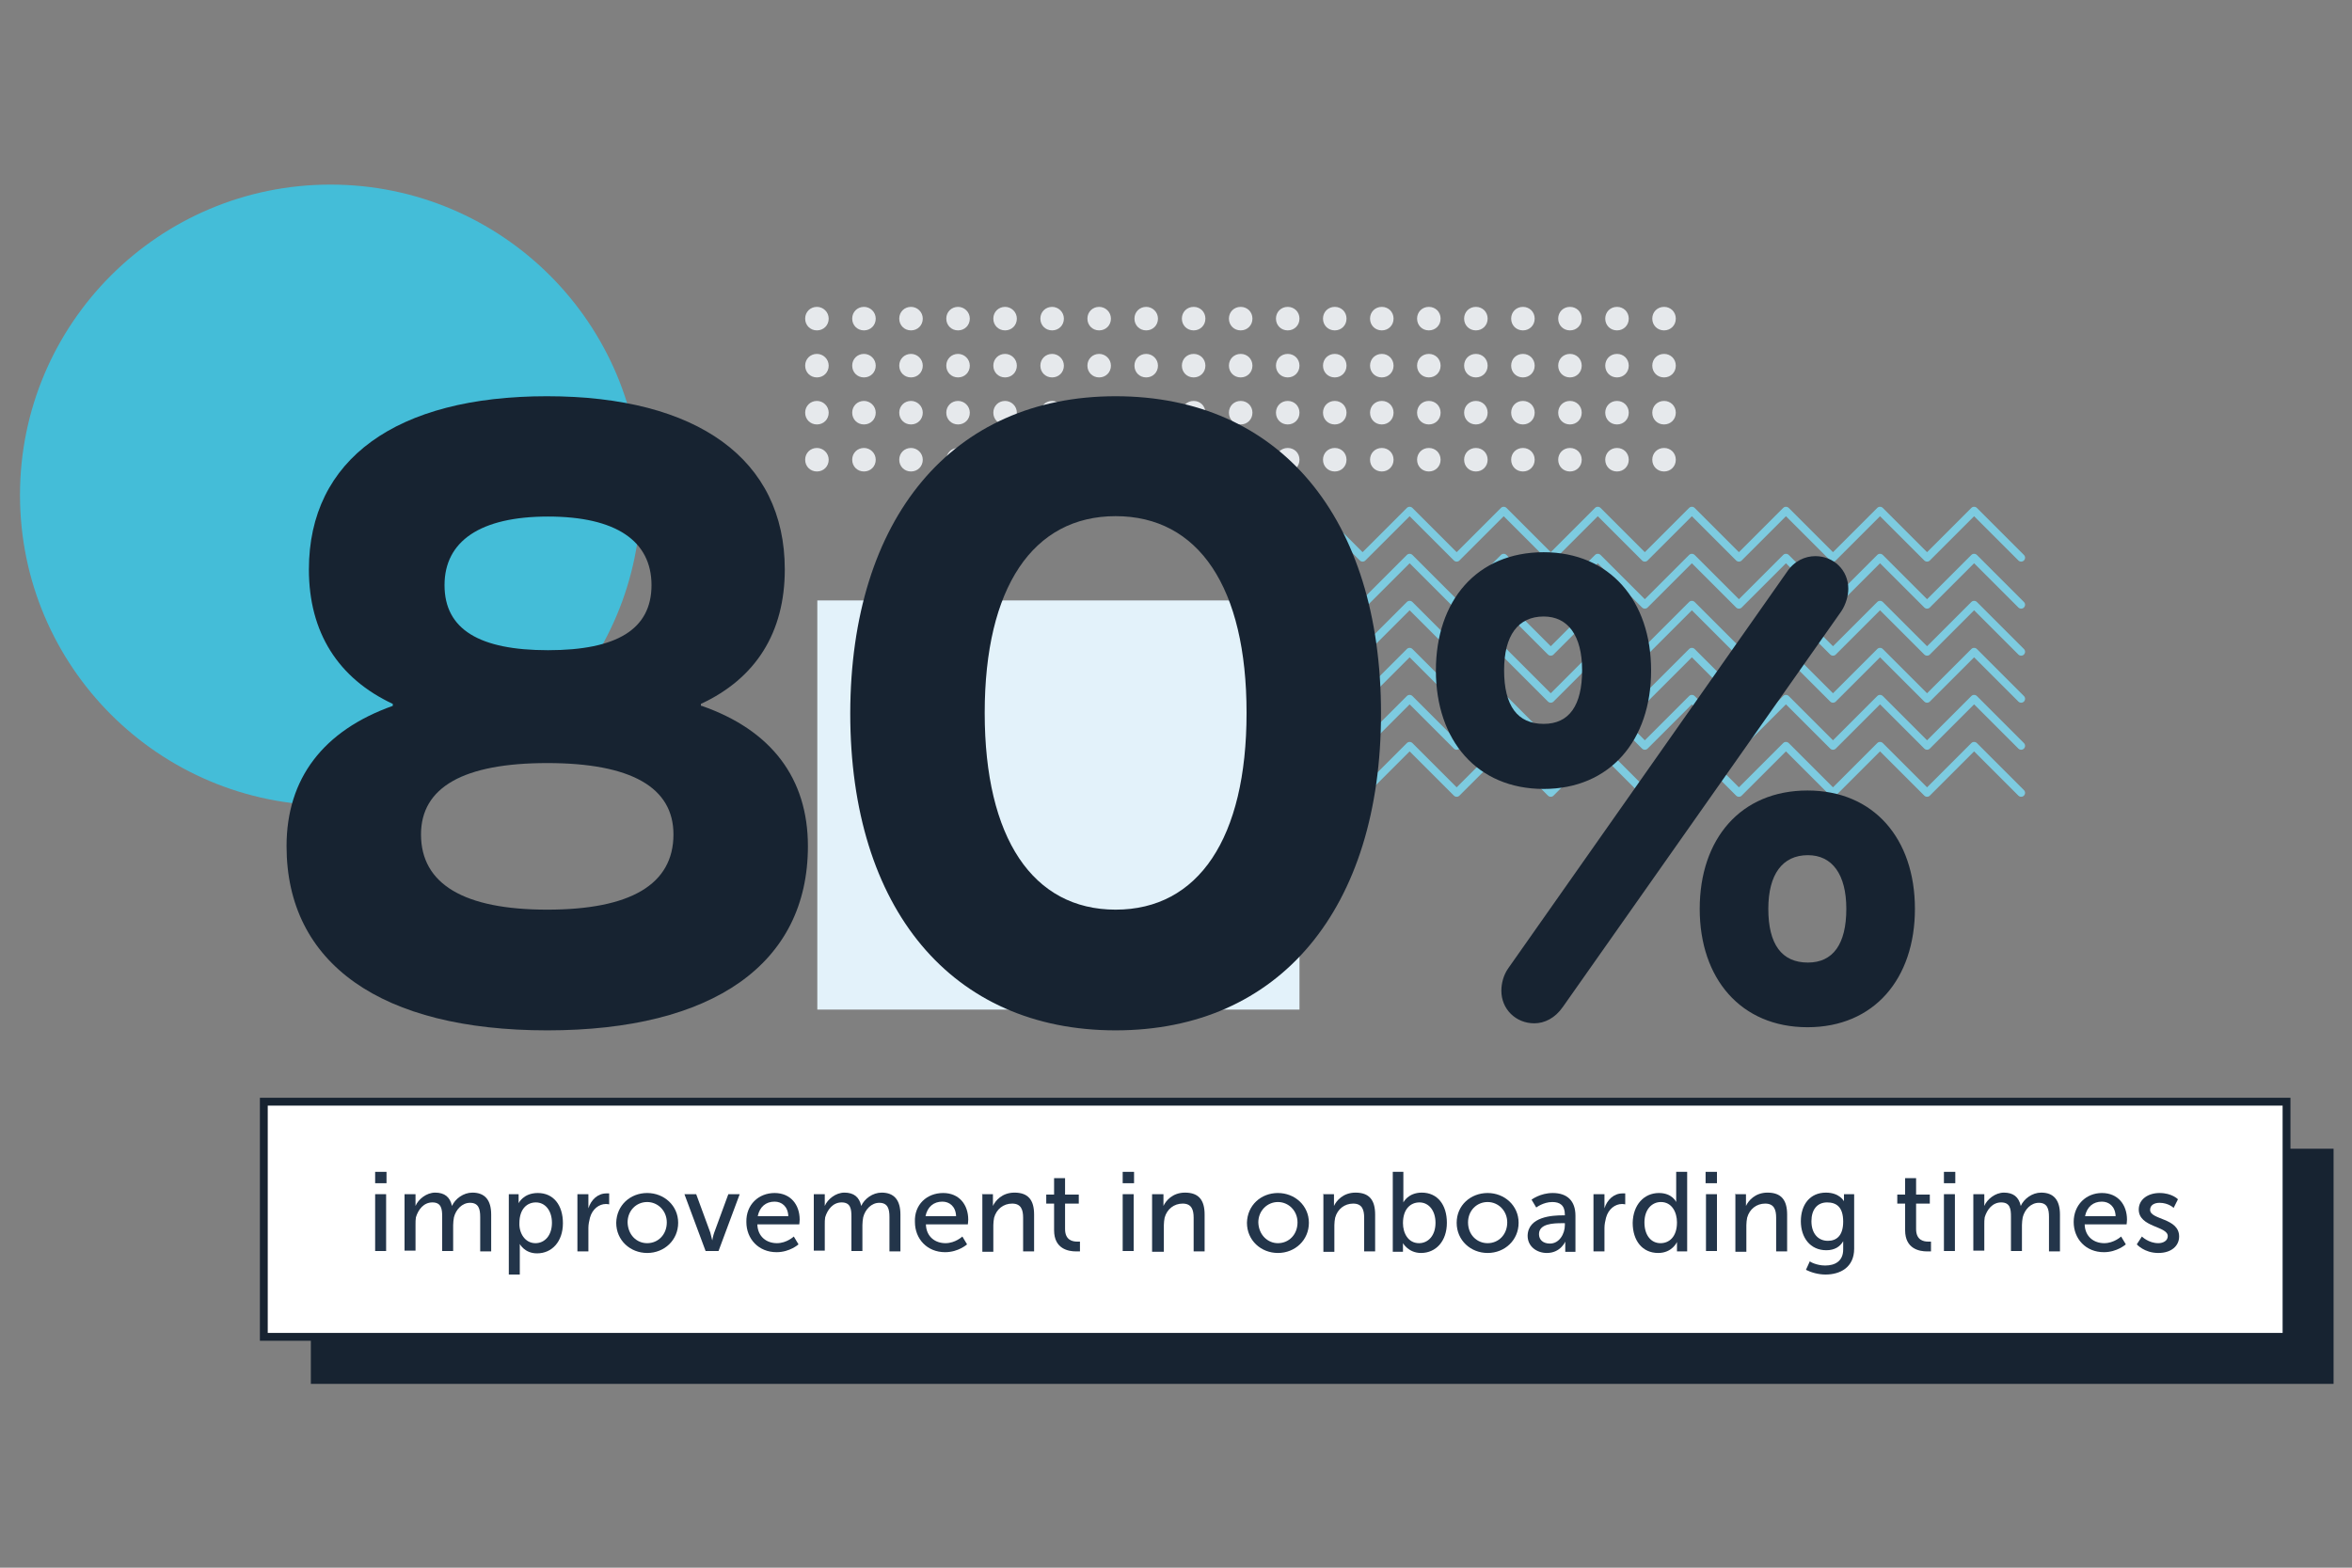 <?xml version="1.0" encoding="utf-8"?>
<!-- Generator: Adobe Illustrator 27.7.0, SVG Export Plug-In . SVG Version: 6.00 Build 0)  -->
<svg version="1.1" id="Layer_1" xmlns="http://www.w3.org/2000/svg" xmlns:xlink="http://www.w3.org/1999/xlink" x="0px" y="0px"
	 viewBox="0 0 600 400" style="enable-background:new 0 0 600 400;" xml:space="preserve">
<rect x="0" y="0" width="600" height="400" fill="#808080" stroke="none"/>
<style type="text/css">
	.st0{fill:none;stroke:#7DCBE0;stroke-width:2;stroke-linecap:round;stroke-linejoin:round;stroke-miterlimit:10;}
	.st1{fill:#44BDD8;}
	.st2{fill:#E3F2FA;}
	.st3{fill:#E6E9EC;}
	.st4{fill:#172331;}
	.st5{fill:#FFFFFF;stroke:#172331;stroke-width:2;stroke-miterlimit:10;}
	.st6{fill:#23354A;}
</style>
<g>
	<polyline class="st0" points="323.6,142.3 335.6,130.3 347.6,142.3 347.6,142.3 359.6,130.3 371.6,142.3 371.6,142.3 383.6,130.3 
		395.6,142.3 395.6,142.3 407.6,130.3 419.6,142.3 419.6,142.3 431.6,130.3 443.6,142.3 443.6,142.3 455.6,130.3 467.6,142.3 
		467.6,142.3 479.6,130.3 491.6,142.3 491.6,142.3 503.6,130.3 515.6,142.3 	"/>
	<polyline class="st0" points="323.6,154.3 335.6,142.3 347.6,154.3 347.6,154.3 359.6,142.3 371.6,154.3 371.6,154.3 383.6,142.3 
		395.6,154.3 395.6,154.3 407.6,142.3 419.6,154.3 419.6,154.3 431.6,142.3 443.6,154.3 443.6,154.3 455.6,142.3 467.6,154.3 
		467.6,154.3 479.6,142.3 491.6,154.3 491.6,154.3 503.6,142.3 515.6,154.3 	"/>
	<polyline class="st0" points="323.6,166.3 335.6,154.3 347.6,166.3 347.6,166.3 359.6,154.3 371.6,166.3 371.6,166.3 383.6,154.3 
		395.6,166.3 395.6,166.3 407.6,154.3 419.6,166.3 419.6,166.3 431.6,154.3 443.6,166.3 443.6,166.3 455.6,154.3 467.6,166.3 
		467.6,166.3 479.6,154.3 491.6,166.3 491.6,166.3 503.6,154.3 515.6,166.3 	"/>
</g>
<g>
	<polyline class="st0" points="323.6,178.3 335.6,166.3 347.6,178.3 347.6,178.3 359.6,166.3 371.6,178.3 371.6,178.3 383.6,166.3 
		395.6,178.3 395.6,178.3 407.6,166.3 419.6,178.3 419.6,178.3 431.6,166.3 443.6,178.3 443.6,178.3 455.6,166.3 467.6,178.3 
		467.6,178.3 479.6,166.3 491.6,178.3 491.6,178.3 503.6,166.3 515.6,178.3 	"/>
	<polyline class="st0" points="323.6,190.3 335.6,178.3 347.6,190.3 347.6,190.3 359.6,178.3 371.6,190.3 371.6,190.3 383.6,178.3 
		395.6,190.3 395.6,190.3 407.6,178.3 419.6,190.3 419.6,190.3 431.6,178.3 443.6,190.3 443.6,190.3 455.6,178.3 467.6,190.3 
		467.6,190.3 479.6,178.3 491.6,190.3 491.6,190.3 503.6,178.3 515.6,190.3 	"/>
	<polyline class="st0" points="323.6,202.3 335.6,190.3 347.6,202.3 347.6,202.3 359.6,190.3 371.6,202.3 371.6,202.3 383.6,190.3 
		395.6,202.3 395.6,202.3 407.6,190.3 419.6,202.3 419.6,202.3 431.6,190.3 443.6,202.3 443.6,202.3 455.6,190.3 467.6,202.3 
		467.6,202.3 479.6,190.3 491.6,202.3 491.6,202.3 503.6,190.3 515.6,202.3 	"/>
</g>
<circle class="st1" cx="84.3" cy="126.3" r="79.2"/>
<rect x="208.5" y="153.2" class="st2" width="123" height="104.4"/>
<path class="st3" d="M211.4,81.3c0,1.7-1.3,3-3,3s-3-1.3-3-3s1.3-3,3-3C210,78.3,211.4,79.6,211.4,81.3z M208.4,90.3
	c-1.7,0-3,1.3-3,3s1.3,3,3,3s3-1.3,3-3S210,90.3,208.4,90.3z M220.4,78.3c-1.7,0-3,1.3-3,3s1.3,3,3,3s3-1.3,3-3S222,78.3,220.4,78.3
	z M220.4,90.3c-1.7,0-3,1.3-3,3s1.3,3,3,3s3-1.3,3-3S222,90.3,220.4,90.3z M232.4,78.3c-1.7,0-3,1.3-3,3s1.3,3,3,3s3-1.3,3-3
	S234,78.3,232.4,78.3z M232.4,90.3c-1.7,0-3,1.3-3,3s1.3,3,3,3s3-1.3,3-3S234,90.3,232.4,90.3z M244.4,78.3c-1.7,0-3,1.3-3,3
	s1.3,3,3,3s3-1.3,3-3S246,78.3,244.4,78.3z M244.4,90.3c-1.7,0-3,1.3-3,3s1.3,3,3,3s3-1.3,3-3S246,90.3,244.4,90.3z M256.4,78.3
	c-1.7,0-3,1.3-3,3s1.3,3,3,3s3-1.3,3-3S258,78.3,256.4,78.3z M256.4,90.3c-1.7,0-3,1.3-3,3s1.3,3,3,3s3-1.3,3-3S258,90.3,256.4,90.3
	z M268.4,78.3c-1.7,0-3,1.3-3,3s1.3,3,3,3s3-1.3,3-3S270,78.3,268.4,78.3z M268.4,90.3c-1.7,0-3,1.3-3,3s1.3,3,3,3s3-1.3,3-3
	S270,90.3,268.4,90.3z M280.4,78.3c-1.7,0-3,1.3-3,3s1.3,3,3,3s3-1.3,3-3S282,78.3,280.4,78.3z M280.4,90.3c-1.7,0-3,1.3-3,3
	s1.3,3,3,3s3-1.3,3-3S282,90.3,280.4,90.3z M292.4,78.3c-1.7,0-3,1.3-3,3s1.3,3,3,3s3-1.3,3-3S294,78.3,292.4,78.3z M292.4,90.3
	c-1.7,0-3,1.3-3,3s1.3,3,3,3s3-1.3,3-3S294,90.3,292.4,90.3z M208.4,102.3c-1.7,0-3,1.3-3,3s1.3,3,3,3s3-1.3,3-3
	S210,102.3,208.4,102.3z M220.4,102.3c-1.7,0-3,1.3-3,3s1.3,3,3,3s3-1.3,3-3S222,102.3,220.4,102.3z M232.4,102.3c-1.7,0-3,1.3-3,3
	s1.3,3,3,3s3-1.3,3-3S234,102.3,232.4,102.3z M244.4,102.3c-1.7,0-3,1.3-3,3s1.3,3,3,3s3-1.3,3-3S246,102.3,244.4,102.3z
	 M256.4,102.3c-1.7,0-3,1.3-3,3s1.3,3,3,3s3-1.3,3-3S258,102.3,256.4,102.3z M268.4,102.3c-1.7,0-3,1.3-3,3s1.3,3,3,3s3-1.3,3-3
	S270,102.3,268.4,102.3z M280.4,102.3c-1.7,0-3,1.3-3,3s1.3,3,3,3s3-1.3,3-3S282,102.3,280.4,102.3z M292.4,102.3c-1.7,0-3,1.3-3,3
	s1.3,3,3,3s3-1.3,3-3S294,102.3,292.4,102.3z M208.4,114.3c-1.7,0-3,1.3-3,3s1.3,3,3,3s3-1.3,3-3C211.4,115.6,210,114.3,208.4,114.3
	z M220.4,114.3c-1.7,0-3,1.3-3,3s1.3,3,3,3s3-1.3,3-3S222,114.3,220.4,114.3z M232.4,114.3c-1.7,0-3,1.3-3,3s1.3,3,3,3s3-1.3,3-3
	S234,114.3,232.4,114.3z M244.4,114.3c-1.7,0-3,1.3-3,3s1.3,3,3,3s3-1.3,3-3C247.4,115.6,246,114.3,244.4,114.3z M256.4,114.3
	c-1.7,0-3,1.3-3,3s1.3,3,3,3s3-1.3,3-3C259.4,115.6,258,114.3,256.4,114.3z M268.4,114.3c-1.7,0-3,1.3-3,3s1.3,3,3,3s3-1.3,3-3
	C271.4,115.6,270,114.3,268.4,114.3z M280.4,114.3c-1.7,0-3,1.3-3,3s1.3,3,3,3s3-1.3,3-3S282,114.3,280.4,114.3z M292.4,114.3
	c-1.7,0-3,1.3-3,3s1.3,3,3,3s3-1.3,3-3S294,114.3,292.4,114.3z M304.5,78.3c-1.7,0-3,1.3-3,3s1.3,3,3,3s3-1.3,3-3
	S306.2,78.3,304.5,78.3z M304.5,90.3c-1.7,0-3,1.3-3,3s1.3,3,3,3s3-1.3,3-3S306.2,90.3,304.5,90.3z M316.5,78.3c-1.7,0-3,1.3-3,3
	s1.3,3,3,3s3-1.3,3-3S318.2,78.3,316.5,78.3z M316.5,90.3c-1.7,0-3,1.3-3,3s1.3,3,3,3s3-1.3,3-3S318.2,90.3,316.5,90.3z M328.5,78.3
	c-1.7,0-3,1.3-3,3s1.3,3,3,3s3-1.3,3-3S330.2,78.3,328.5,78.3z M328.5,90.3c-1.7,0-3,1.3-3,3s1.3,3,3,3s3-1.3,3-3
	S330.2,90.3,328.5,90.3z M340.5,78.3c-1.7,0-3,1.3-3,3s1.3,3,3,3s3-1.3,3-3S342.2,78.3,340.5,78.3z M340.5,90.3c-1.7,0-3,1.3-3,3
	s1.3,3,3,3s3-1.3,3-3S342.2,90.3,340.5,90.3z M352.5,78.3c-1.7,0-3,1.3-3,3s1.3,3,3,3s3-1.3,3-3S354.2,78.3,352.5,78.3z M352.5,90.3
	c-1.7,0-3,1.3-3,3s1.3,3,3,3s3-1.3,3-3S354.2,90.3,352.5,90.3z M364.5,78.3c-1.7,0-3,1.3-3,3s1.3,3,3,3s3-1.3,3-3
	S366.2,78.3,364.5,78.3z M364.5,90.3c-1.7,0-3,1.3-3,3s1.3,3,3,3s3-1.3,3-3S366.2,90.3,364.5,90.3z M376.5,78.3c-1.7,0-3,1.3-3,3
	s1.3,3,3,3s3-1.3,3-3S378.2,78.3,376.5,78.3z M376.5,90.3c-1.7,0-3,1.3-3,3s1.3,3,3,3s3-1.3,3-3S378.2,90.3,376.5,90.3z M388.5,78.3
	c-1.7,0-3,1.3-3,3s1.3,3,3,3s3-1.3,3-3S390.2,78.3,388.5,78.3z M388.5,90.3c-1.7,0-3,1.3-3,3s1.3,3,3,3s3-1.3,3-3
	S390.2,90.3,388.5,90.3z M400.5,78.3c-1.7,0-3,1.3-3,3s1.3,3,3,3s3-1.3,3-3S402.2,78.3,400.5,78.3z M400.5,90.3c-1.7,0-3,1.3-3,3
	s1.3,3,3,3s3-1.3,3-3S402.2,90.3,400.5,90.3z M412.5,78.3c-1.7,0-3,1.3-3,3s1.3,3,3,3s3-1.3,3-3S414.2,78.3,412.5,78.3z M412.5,90.3
	c-1.7,0-3,1.3-3,3s1.3,3,3,3s3-1.3,3-3S414.2,90.3,412.5,90.3z M424.5,78.3c-1.7,0-3,1.3-3,3s1.3,3,3,3s3-1.3,3-3
	S426.2,78.3,424.5,78.3z M424.5,90.3c-1.7,0-3,1.3-3,3s1.3,3,3,3s3-1.3,3-3S426.2,90.3,424.5,90.3z M304.5,102.3c-1.7,0-3,1.3-3,3
	s1.3,3,3,3s3-1.3,3-3S306.2,102.3,304.5,102.3z M316.5,102.3c-1.7,0-3,1.3-3,3s1.3,3,3,3s3-1.3,3-3S318.2,102.3,316.5,102.3z
	 M328.5,102.3c-1.7,0-3,1.3-3,3s1.3,3,3,3s3-1.3,3-3S330.2,102.3,328.5,102.3z M340.5,102.3c-1.7,0-3,1.3-3,3s1.3,3,3,3s3-1.3,3-3
	S342.2,102.3,340.5,102.3z M352.5,102.3c-1.7,0-3,1.3-3,3s1.3,3,3,3s3-1.3,3-3S354.2,102.3,352.5,102.3z M364.5,102.3
	c-1.7,0-3,1.3-3,3s1.3,3,3,3s3-1.3,3-3S366.2,102.3,364.5,102.3z M376.5,102.3c-1.7,0-3,1.3-3,3s1.3,3,3,3s3-1.3,3-3
	S378.2,102.3,376.5,102.3z M388.5,102.3c-1.7,0-3,1.3-3,3s1.3,3,3,3s3-1.3,3-3S390.2,102.3,388.5,102.3z M400.5,102.3
	c-1.7,0-3,1.3-3,3s1.3,3,3,3s3-1.3,3-3S402.2,102.3,400.5,102.3z M412.5,102.3c-1.7,0-3,1.3-3,3s1.3,3,3,3s3-1.3,3-3
	S414.2,102.3,412.5,102.3z M424.5,102.3c-1.7,0-3,1.3-3,3s1.3,3,3,3s3-1.3,3-3S426.2,102.3,424.5,102.3z M304.5,114.3
	c-1.7,0-3,1.3-3,3s1.3,3,3,3s3-1.3,3-3C307.5,115.6,306.2,114.3,304.5,114.3z M316.5,114.3c-1.7,0-3,1.3-3,3s1.3,3,3,3s3-1.3,3-3
	C319.5,115.6,318.2,114.3,316.5,114.3z M328.5,114.3c-1.7,0-3,1.3-3,3s1.3,3,3,3s3-1.3,3-3C331.5,115.6,330.2,114.3,328.5,114.3z
	 M340.5,114.3c-1.7,0-3,1.3-3,3s1.3,3,3,3s3-1.3,3-3S342.2,114.3,340.5,114.3z M352.5,114.3c-1.7,0-3,1.3-3,3s1.3,3,3,3s3-1.3,3-3
	C355.5,115.6,354.2,114.3,352.5,114.3z M364.5,114.3c-1.7,0-3,1.3-3,3s1.3,3,3,3s3-1.3,3-3C367.5,115.6,366.2,114.3,364.5,114.3z
	 M376.5,114.3c-1.7,0-3,1.3-3,3s1.3,3,3,3s3-1.3,3-3C379.5,115.6,378.2,114.3,376.5,114.3z M388.5,114.3c-1.7,0-3,1.3-3,3s1.3,3,3,3
	s3-1.3,3-3S390.2,114.3,388.5,114.3z M400.5,114.3c-1.7,0-3,1.3-3,3s1.3,3,3,3s3-1.3,3-3S402.2,114.3,400.5,114.3z M412.5,114.3
	c-1.7,0-3,1.3-3,3s1.3,3,3,3s3-1.3,3-3C415.5,115.6,414.2,114.3,412.5,114.3z M424.5,114.3c-1.7,0-3,1.3-3,3s1.3,3,3,3s3-1.3,3-3
	C427.5,115.6,426.2,114.3,424.5,114.3z"/>
<g>
	<path class="st4" d="M179,180.1c17.8,6.2,27.1,18.5,27.1,35.8c0,30-24.2,47-66.5,47s-66.5-17-66.5-47c0-17.3,9.4-29.5,27.1-35.8
		v-0.5c-13.9-6.5-21.4-18.2-21.4-34.3c0-28.1,22.3-44.2,60.7-44.2s60.7,16.1,60.7,44.2c0,16.1-7.4,27.8-21.4,34.3V180.1z
		 M171.8,212.9c0-12-10.8-18.2-32.2-18.2s-32.2,6.2-32.2,18.2c0,12.7,11,19.2,32.2,19.2S171.8,225.7,171.8,212.9z M113.4,149.3
		c0,11.3,8.9,16.6,26.4,16.6s26.4-5.3,26.4-16.6c0-11.3-9.1-17.5-26.4-17.5S113.4,138.1,113.4,149.3z"/>
	<path class="st4" d="M284.6,101.1c41.8,0,67.7,31,67.7,80.9s-25.9,80.9-67.7,80.9s-67.7-31-67.7-80.9
		C217,132.1,243,101.1,284.6,101.1z M284.6,232.1c21.1,0,33.4-18.2,33.4-50.2s-12.2-50.2-33.4-50.2c-21.1,0-33.4,18.2-33.4,50.2
		S263.5,232.1,284.6,232.1z"/>
	<path class="st4" d="M393.8,201.3c-17,0-27.5-12.4-27.5-30.2s10.4-30.2,27.5-30.2c16.9,0,27.4,12.4,27.4,30.2
		S410.7,201.3,393.8,201.3z M455.8,146c1.9-2.9,4.7-4.1,7.3-4.1c4.7,0,8.4,3.6,8.4,8.3c0,1.8-0.6,4-1.8,5.8l-71,100.9
		c-2,2.9-4.7,4.2-7.3,4.2c-4.7,0-8.4-3.6-8.4-8.3c0-1.8,0.5-4,1.8-5.8L455.8,146z M393.8,184.7c6.5,0,9.8-4.7,9.8-13.7
		c0-8.8-3.6-13.7-9.8-13.7c-6.5,0-10.1,4.8-10.1,13.7C383.7,180.1,387.1,184.7,393.8,184.7z M488.5,231.9
		c0,17.8-10.4,30.2-27.4,30.2c-17,0-27.5-12.4-27.5-30.2c0-17.8,10.4-30.2,27.5-30.2C478,201.7,488.5,214,488.5,231.9z M471,231.9
		c0-8.8-3.6-13.7-9.8-13.7c-6.5,0-10.1,4.9-10.1,13.7c0,9,3.4,13.7,10.1,13.7C467.6,245.6,471,240.9,471,231.9z"/>
</g>
<rect x="79.3" y="293.1" class="st4" width="516" height="60"/>
<rect x="67.3" y="281.1" class="st5" width="516" height="60"/>
<g>
	<path class="st6" d="M95.7,299h2.9v2.9h-2.9V299z M95.7,304.7h2.8v14.5h-2.8V304.7z"/>
	<path class="st6" d="M103.2,304.7h2.8v1.9c0,0.6,0,1.1,0,1.1l0,0c0.7-1.7,2.8-3.4,5-3.4c2.4,0,3.8,1.1,4.3,3.4l0,0
		c0.8-1.8,2.9-3.4,5.2-3.4c3.2,0,4.8,1.9,4.8,5.6v9.4h-2.8v-8.8c0-2-0.4-3.6-2.6-3.6c-2,0-3.6,1.7-4.1,3.7c-0.1,0.6-0.2,1.3-0.2,2
		v6.6h-2.8v-8.8c0-1.9-0.2-3.6-2.5-3.6c-2.2,0-3.6,1.8-4.2,3.8c-0.1,0.6-0.1,1.2-0.1,1.9v6.6h-2.8V304.7z"/>
	<path class="st6" d="M129.8,304.7h2.5v1.2c0,0.6,0,1.1,0,1.1l0,0c0,0,1.2-2.6,4.9-2.6c4,0,6.4,3.1,6.4,7.7c0,4.7-2.8,7.7-6.6,7.7
		c-3.2,0-4.4-2.4-4.4-2.4l0,0c0,0,0,0.5,0,1.3v6.5h-2.8L129.8,304.7L129.8,304.7z M136.6,317.2c2.3,0,4.2-1.9,4.2-5.2
		c0-3.1-1.7-5.2-4.1-5.2c-2.2,0-4.2,1.6-4.2,5.3C132.4,314.6,133.9,317.2,136.6,317.2z"/>
	<path class="st6" d="M147.3,304.7h2.8v2.5c0,0.6,0,1.1,0,1.1l0,0c0.7-2.2,2.4-3.8,4.6-3.8c0.4,0,0.7,0,0.7,0v2.8
		c0,0-0.4-0.1-0.8-0.1c-1.8,0-3.5,1.3-4.1,3.5c-0.2,0.8-0.4,1.7-0.4,2.6v6h-2.8L147.3,304.7L147.3,304.7z"/>
	<path class="st6" d="M165.1,304.4c4.3,0,7.9,3.2,7.9,7.6c0,4.4-3.5,7.7-7.9,7.7c-4.3,0-7.9-3.2-7.9-7.7
		C157.3,307.5,160.8,304.4,165.1,304.4z M165.1,317.2c2.8,0,5-2.2,5-5.3c0-3-2.3-5.2-5-5.2c-2.8,0-5,2.2-5,5.2
		C160.2,315.1,162.4,317.2,165.1,317.2z"/>
	<path class="st6" d="M174.6,304.7h3l3.6,9.8c0.2,0.8,0.5,2,0.5,2l0,0c0,0,0.2-1.2,0.5-2l3.6-9.8h2.9l-5.4,14.5H180L174.6,304.7z"/>
	<path class="st6" d="M197.6,304.4c4.1,0,6.4,3,6.4,6.8c0,0.4-0.1,1.2-0.1,1.2h-10.7c0.1,3.2,2.4,4.8,5,4.8c2.5,0,4.3-1.7,4.3-1.7
		l1.2,2c0,0-2.2,2-5.6,2c-4.6,0-7.7-3.4-7.7-7.7C190.3,307.4,193.5,304.4,197.6,304.4z M201.1,310.3c-0.1-2.5-1.7-3.7-3.5-3.7
		c-2.2,0-3.8,1.3-4.3,3.7H201.1z"/>
	<path class="st6" d="M207.6,304.7h2.8v1.9c0,0.6,0,1.1,0,1.1l0,0c0.7-1.7,2.8-3.4,5-3.4c2.4,0,3.8,1.1,4.3,3.4l0,0
		c0.8-1.8,2.9-3.4,5.2-3.4c3.2,0,4.8,1.9,4.8,5.6v9.4h-2.8v-8.8c0-2-0.4-3.6-2.6-3.6c-2,0-3.6,1.7-4.1,3.7c-0.1,0.6-0.2,1.3-0.2,2
		v6.6h-2.8v-8.8c0-1.9-0.2-3.6-2.5-3.6c-2.2,0-3.6,1.8-4.2,3.8c-0.1,0.6-0.1,1.2-0.1,1.9v6.6h-2.8V304.7z"/>
	<path class="st6" d="M240.6,304.4c4.1,0,6.4,3,6.4,6.8c0,0.4-0.1,1.2-0.1,1.2h-10.7c0.1,3.2,2.4,4.8,5,4.8c2.5,0,4.3-1.7,4.3-1.7
		l1.2,2c0,0-2.2,2-5.6,2c-4.6,0-7.7-3.4-7.7-7.7C233.2,307.4,236.4,304.4,240.6,304.4z M243.9,310.3c-0.1-2.5-1.7-3.7-3.5-3.7
		c-2.2,0-3.8,1.3-4.3,3.7H243.9z"/>
	<path class="st6" d="M250.5,304.7h2.8v1.9c0,0.6,0,1.1,0,1.1l0,0c0.6-1.3,2.3-3.4,5.5-3.4c3.5,0,5,1.9,5,5.6v9.4h-2.8v-8.6
		c0-2-0.5-3.6-2.8-3.6c-2.2,0-4,1.4-4.6,3.6c-0.1,0.6-0.2,1.2-0.2,1.9v6.8h-2.8v-14.8H250.5z"/>
	<path class="st6" d="M268.8,307.1h-1.9v-2.3h2v-4.2h2.8v4.2h3.5v2.3h-3.5v6.5c0,2.9,2,3.2,3.1,3.2c0.4,0,0.7,0,0.7,0v2.5
		c0,0-0.4,0-1,0c-1.9,0-5.6-0.6-5.6-5.4v-6.8H268.8z"/>
	<path class="st6" d="M286.4,299h2.9v2.9h-2.9V299z M286.4,304.7h2.8v14.5h-2.8V304.7z"/>
	<path class="st6" d="M294,304.7h2.8v1.9c0,0.6,0,1.1,0,1.1l0,0c0.6-1.3,2.3-3.4,5.5-3.4c3.5,0,5,1.9,5,5.6v9.4h-2.8v-8.6
		c0-2-0.5-3.6-2.8-3.6c-2.2,0-4,1.4-4.6,3.6c-0.1,0.6-0.2,1.2-0.2,1.9v6.8h-3V304.7z"/>
	<path class="st6" d="M326,304.4c4.3,0,7.9,3.2,7.9,7.6c0,4.4-3.5,7.7-7.9,7.7c-4.3,0-7.9-3.2-7.9-7.7
		C318.2,307.5,321.7,304.4,326,304.4z M326,317.2c2.8,0,5-2.2,5-5.3c0-3-2.3-5.2-5-5.2s-5,2.2-5,5.2
		C321.1,315.1,323.4,317.2,326,317.2z"/>
	<path class="st6" d="M337.5,304.7h2.8v1.9c0,0.6,0,1.1,0,1.1l0,0c0.6-1.3,2.3-3.4,5.5-3.4c3.5,0,5,1.9,5,5.6v9.4H348v-8.6
		c0-2-0.5-3.6-2.8-3.6c-2.2,0-4,1.4-4.6,3.6c-0.1,0.6-0.2,1.2-0.2,1.9v6.8h-2.8v-14.8H337.5z"/>
	<path class="st6" d="M355.2,299h2.8v6.6c0,0.7,0,1.2,0,1.2l0,0c0,0,1.2-2.5,4.7-2.5c4,0,6.4,3.1,6.4,7.7c0,4.7-2.8,7.7-6.6,7.7
		c-3.2,0-4.6-2.5-4.6-2.5l0,0c0,0,0,0.5,0,1.1v1.1h-2.6V299z M362,317.2c2.3,0,4.2-1.9,4.2-5.2c0-3.1-1.7-5.2-4.1-5.2
		c-2.2,0-4.2,1.6-4.2,5.3C357.9,314.6,359.2,317.2,362,317.2z"/>
	<path class="st6" d="M379.5,304.4c4.3,0,7.9,3.2,7.9,7.6c0,4.4-3.5,7.7-7.9,7.7c-4.3,0-7.9-3.2-7.9-7.7
		C371.6,307.5,375.2,304.4,379.5,304.4z M379.5,317.2c2.8,0,5-2.2,5-5.3c0-3-2.3-5.2-5-5.2c-2.8,0-5,2.2-5,5.2
		C374.5,315.1,376.8,317.2,379.5,317.2z"/>
	<path class="st6" d="M398.6,310.1h0.6v-0.2c0-2.4-1.3-3.2-3.2-3.2c-2.3,0-4.1,1.4-4.1,1.4l-1.2-2c0,0,2.2-1.7,5.4-1.7
		c3.7,0,5.8,2,5.8,5.8v9.2h-2.6v-1.4c0-0.7,0-1.2,0-1.2l0,0c0,0-1.2,2.9-4.7,2.9c-2.5,0-4.9-1.6-4.9-4.4
		C389.8,310.4,396.1,310.1,398.6,310.1z M395.4,317.3c2.4,0,3.8-2.5,3.8-4.7v-0.5h-0.7c-2.2,0-5.9,0.1-5.9,2.8
		C392.6,316.3,393.6,317.3,395.4,317.3z"/>
	<path class="st6" d="M406.5,304.7h2.8v2.5c0,0.6,0,1.1,0,1.1l0,0c0.7-2.2,2.4-3.8,4.6-3.8c0.4,0,0.7,0,0.7,0v2.8
		c0,0-0.4-0.1-0.8-0.1c-1.8,0-3.5,1.3-4.1,3.5c-0.2,0.8-0.4,1.7-0.4,2.6v6h-2.8V304.7z"/>
	<path class="st6" d="M423.2,304.4c3.4,0,4.4,2.3,4.4,2.3l0,0c0,0,0-0.5,0-1V299h2.8v20.3h-2.6v-1.4c0-0.6,0-1,0-1l0,0
		c0,0-1.2,2.8-4.8,2.8c-4,0-6.5-3.1-6.5-7.7C416.6,307.4,419.4,304.4,423.2,304.4z M423.6,317.2c2.2,0,4.2-1.6,4.2-5.3
		c0-2.6-1.3-5.2-4.1-5.2c-2.3,0-4.2,1.9-4.2,5.2C419.5,315.2,421.2,317.2,423.6,317.2z"/>
	<path class="st6" d="M435.1,299h2.9v2.9h-2.9V299z M435.2,304.7h2.8v14.5h-2.8V304.7z"/>
	<path class="st6" d="M442.6,304.7h2.8v1.9c0,0.6,0,1.1,0,1.1l0,0c0.6-1.3,2.3-3.4,5.5-3.4c3.5,0,5,1.9,5,5.6v9.4h-2.8v-8.6
		c0-2-0.5-3.6-2.8-3.6c-2.2,0-4,1.4-4.6,3.6c-0.1,0.6-0.2,1.2-0.2,1.9v6.8h-2.8v-14.8H442.6z"/>
	<path class="st6" d="M465.6,322.9c2.5,0,4.6-1.1,4.6-4.1v-1.1c0-0.5,0-1,0-1l0,0c-0.8,1.4-2.2,2.3-4.3,2.3c-4.1,0-6.5-3.2-6.5-7.4
		c0-4.2,2.3-7.3,6.4-7.3c3.5,0,4.6,2.2,4.6,2.2l0,0c0,0,0-0.2,0-0.5v-1.3h2.6v13.9c0,4.8-3.6,6.6-7.3,6.6c-1.8,0-3.6-0.5-5-1.2
		l1-2.2C461.6,321.9,463.4,322.9,465.6,322.9z M470.2,311.7c0-3.8-1.8-4.9-4.1-4.9c-2.5,0-4,1.8-4,4.8s1.6,5,4.2,5
		C468.4,316.6,470.2,315.4,470.2,311.7z"/>
	<path class="st6" d="M486,307.1H484v-2.3h2v-4.2h2.8v4.2h3.5v2.3h-3.5v6.5c0,2.9,2,3.2,3.1,3.2c0.4,0,0.7,0,0.7,0v2.5
		c0,0-0.4,0-1,0c-1.9,0-5.6-0.6-5.6-5.4v-6.8H486z"/>
	<path class="st6" d="M495.9,299h2.9v2.9h-2.9V299z M495.9,304.7h2.8v14.5h-2.8V304.7z"/>
	<path class="st6" d="M503.4,304.7h2.8v1.9c0,0.6,0,1.1,0,1.1l0,0c0.7-1.7,2.8-3.4,5-3.4c2.4,0,3.8,1.1,4.3,3.4l0,0
		c0.8-1.8,2.9-3.4,5.2-3.4c3.2,0,4.8,1.9,4.8,5.6v9.4h-2.8v-8.8c0-2-0.4-3.6-2.6-3.6c-2,0-3.6,1.7-4.1,3.7c-0.1,0.6-0.2,1.3-0.2,2
		v6.6H513v-8.8c0-1.9-0.2-3.6-2.5-3.6c-2.2,0-3.6,1.8-4.2,3.8c-0.1,0.6-0.1,1.2-0.1,1.9v6.6h-2.8V304.7z"/>
	<path class="st6" d="M536.2,304.4c4.1,0,6.4,3,6.4,6.8c0,0.4-0.1,1.2-0.1,1.2h-10.7c0.1,3.2,2.4,4.8,5,4.8c2.5,0,4.3-1.7,4.3-1.7
		l1.2,2c0,0-2.2,2-5.6,2c-4.6,0-7.7-3.4-7.7-7.7C529,307.4,532.2,304.4,536.2,304.4z M539.7,310.3c-0.1-2.5-1.7-3.7-3.5-3.7
		c-2.2,0-3.8,1.3-4.3,3.7H539.7z"/>
	<path class="st6" d="M546.4,315.5c0,0,1.7,1.7,4.2,1.7c1.2,0,2.4-0.6,2.4-1.8c0-2.6-7.4-2.2-7.4-6.8c0-2.6,2.4-4.2,5.3-4.2
		c3.2,0,4.7,1.6,4.7,1.6l-1.1,2.2c0,0-1.3-1.3-3.6-1.3c-1.2,0-2.4,0.5-2.4,1.8c0,2.6,7.4,2,7.4,6.8c0,2.4-2,4.2-5.3,4.2
		c-3.6,0-5.5-2.2-5.5-2.2L546.4,315.5z"/>
</g>
</svg>
